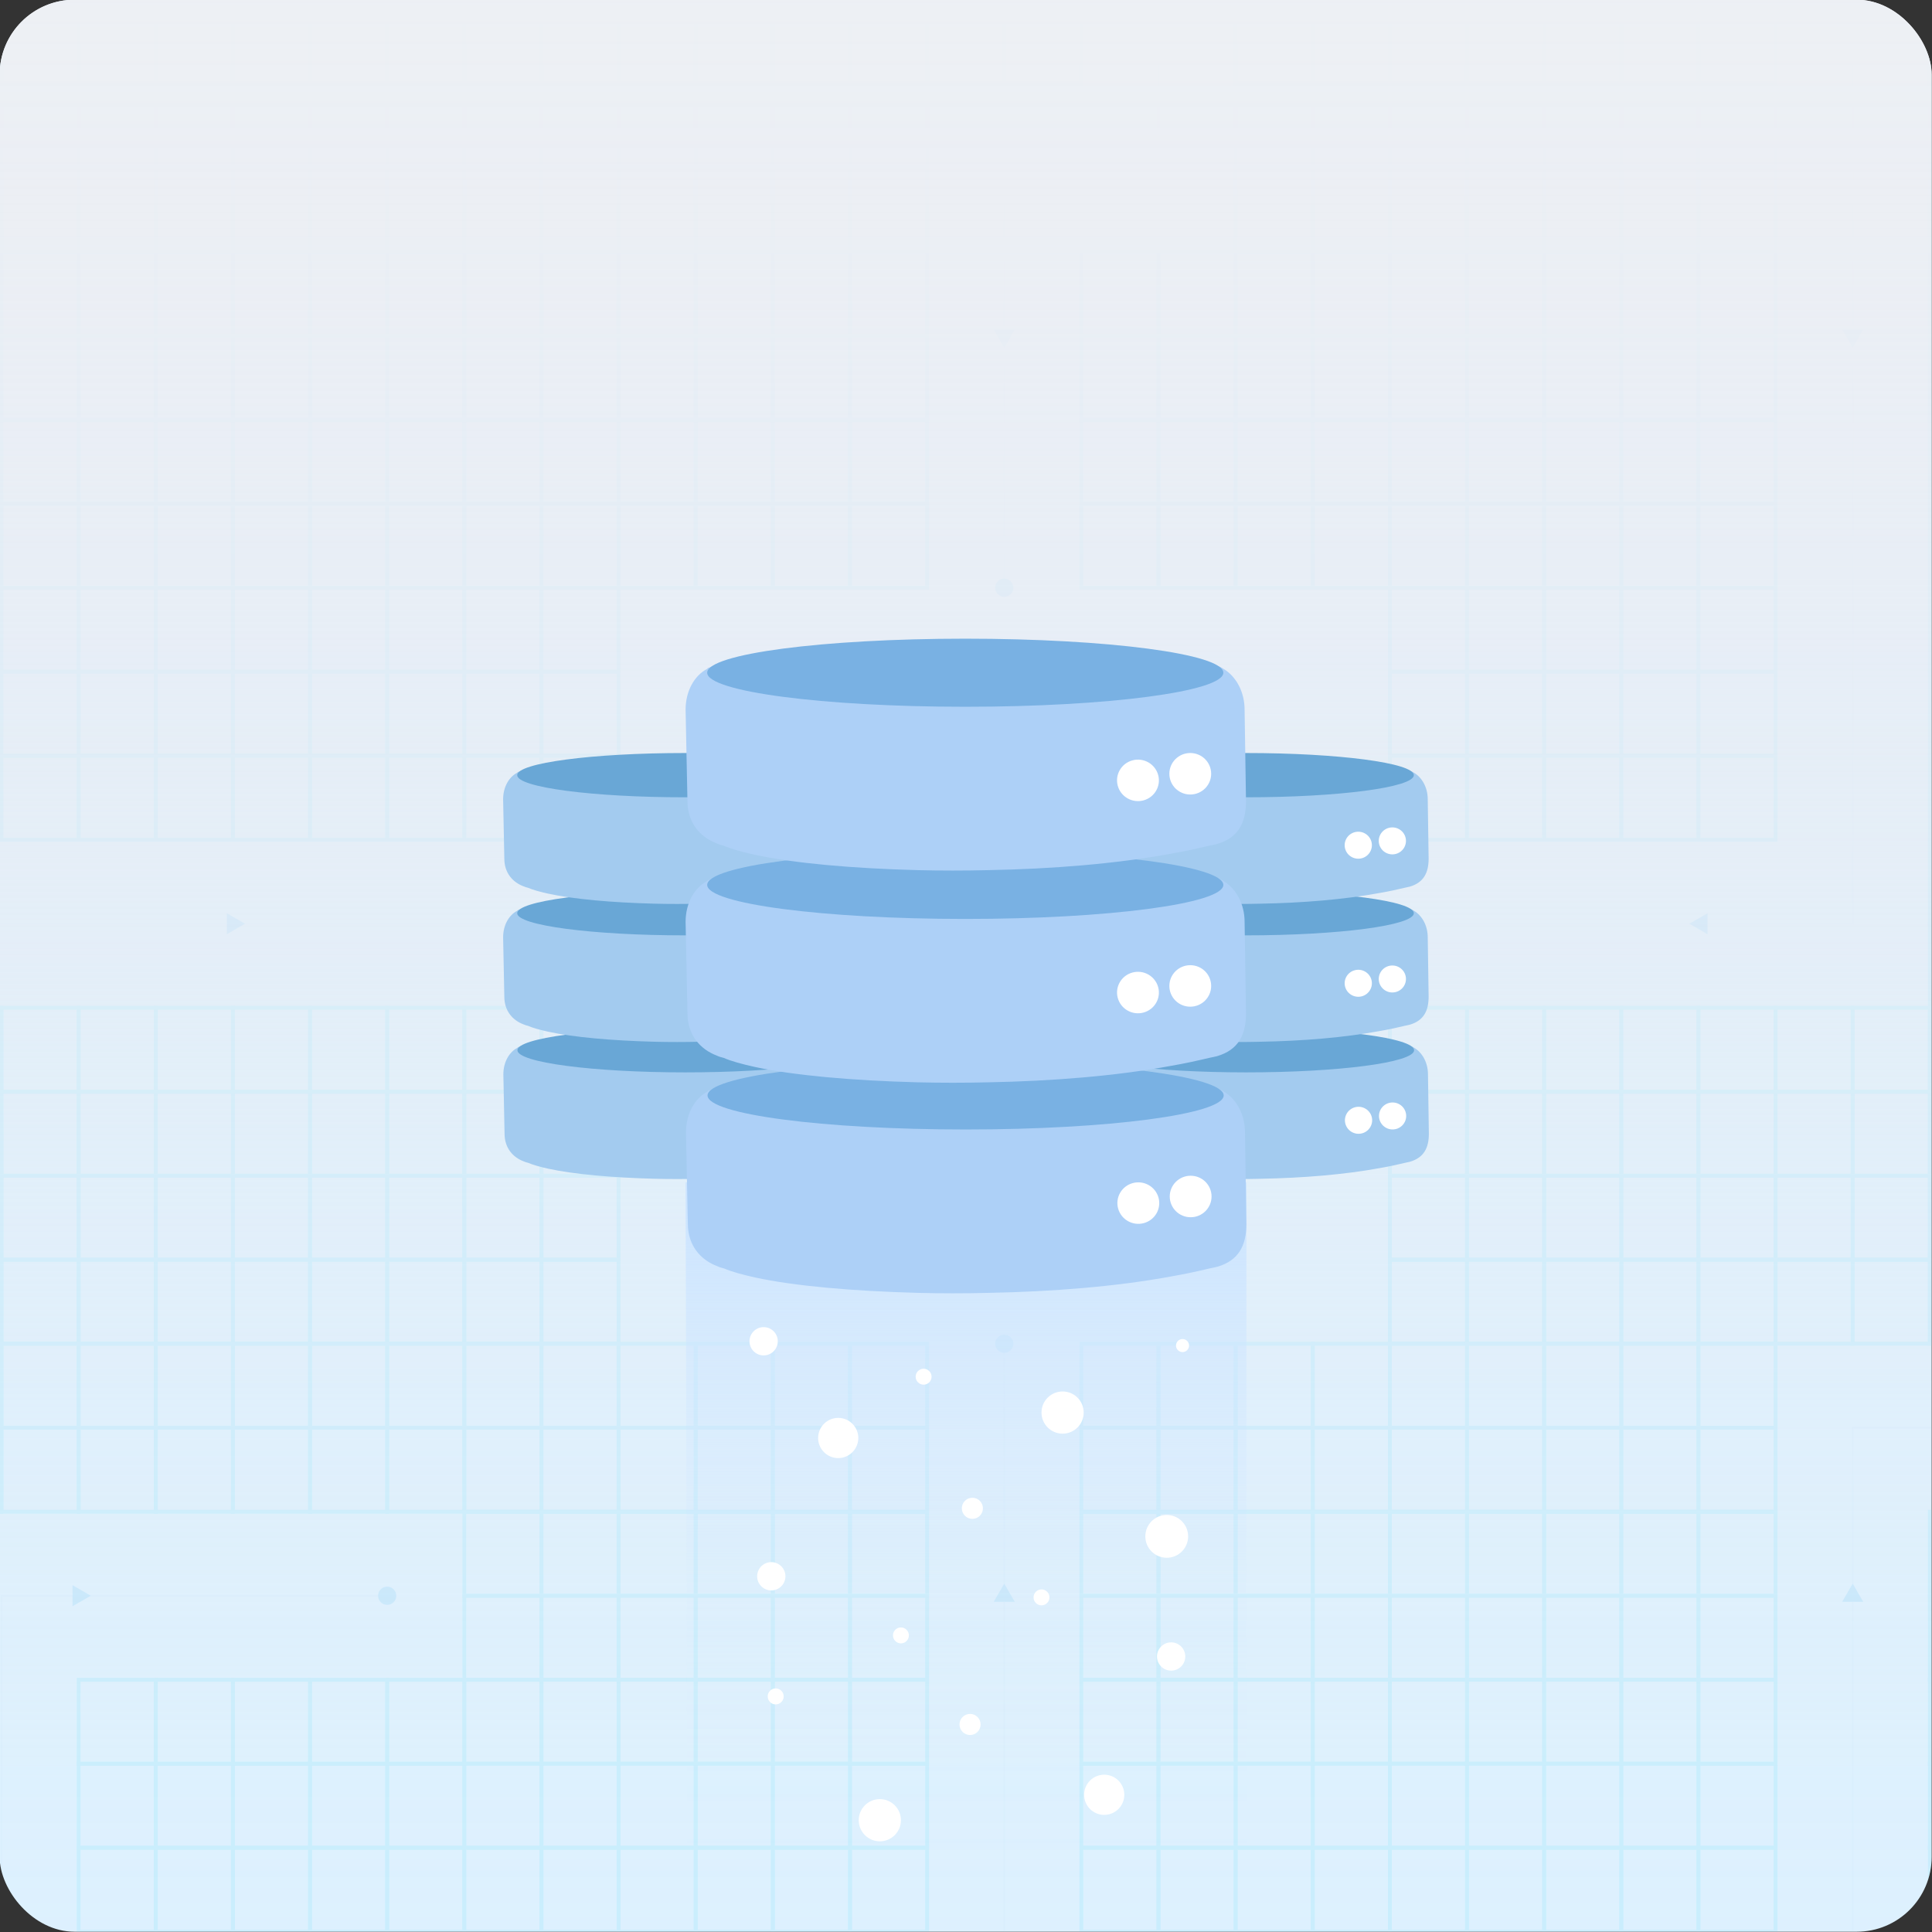 <svg xmlns="http://www.w3.org/2000/svg" xmlns:xlink="http://www.w3.org/1999/xlink" id="Layer_1" data-name="Layer 1" viewBox="0 0 500 500"><rect x="0" y="0" width="500" height="500" fill="#333333" stroke="none"/><defs><style>      .cls-1 {        clip-path: url(#clippath);      }      .cls-2 {        fill: #69a7d6;      }      .cls-2, .cls-3, .cls-4, .cls-5, .cls-6, .cls-7, .cls-8, .cls-9, .cls-10, .cls-11 {        stroke-width: 0px;      }      .cls-3, .cls-12, .cls-13 {        fill: none;      }      .cls-4 {        fill: url(#linear-gradient);      }      .cls-12 {        stroke: #bbddfb;        stroke-width: .5px;      }      .cls-12, .cls-13 {        stroke-miterlimit: 10;      }      .cls-5 {        fill: #add0f7;      }      .cls-14 {        opacity: .25;      }      .cls-15 {        opacity: .4;      }      .cls-6 {        fill: #58bff8;      }      .cls-16 {        opacity: .65;      }      .cls-7 {        fill: #79b1e3;      }      .cls-8 {        fill: url(#linear-gradient-2);      }      .cls-9 {        fill: url(#linear-gradient-3);      }      .cls-10 {        fill: #a3cbef;      }      .cls-13 {        stroke: #69e3fa;      }      .cls-11 {        fill: #fff;      }    </style><linearGradient id="linear-gradient" x1="249.91" y1="530.79" x2="249.91" y2="-12.72" gradientUnits="userSpaceOnUse"><stop offset="0" stop-color="#dcf1ff"></stop><stop offset="1" stop-color="#edf0f4"></stop></linearGradient><clipPath id="clippath"><rect class="cls-3" x="-.09" y="-.07" width="500" height="500" rx="19.38" ry="19.38"></rect></clipPath><linearGradient id="linear-gradient-2" x1="249.91" y1="530.79" x2="249.91" y2="-12.72" gradientUnits="userSpaceOnUse"><stop offset="0" stop-color="#cde5ff" stop-opacity="0"></stop><stop offset=".13" stop-color="rgba(211, 231, 252, .2)" stop-opacity=".2"></stop><stop offset=".3" stop-color="rgba(219, 233, 250, .44)" stop-opacity=".44"></stop><stop offset=".47" stop-color="rgba(225, 236, 247, .64)" stop-opacity=".64"></stop><stop offset=".63" stop-color="rgba(230, 237, 246, .8)" stop-opacity=".8"></stop><stop offset=".77" stop-color="rgba(234, 238, 245, .91)" stop-opacity=".91"></stop><stop offset=".9" stop-color="rgba(236, 239, 244, .98)" stop-opacity=".98"></stop><stop offset="1" stop-color="#edf0f4"></stop></linearGradient><linearGradient id="linear-gradient-3" x1="250" y1="538.57" x2="250" y2="300.45" gradientUnits="userSpaceOnUse"><stop offset=".16" stop-color="#cde5ff" stop-opacity="0"></stop><stop offset=".24" stop-color="rgba(205, 229, 255, .02)" stop-opacity=".02"></stop><stop offset=".33" stop-color="rgba(205, 229, 255, .09)" stop-opacity=".09"></stop><stop offset=".44" stop-color="rgba(205, 229, 255, .19)" stop-opacity=".19"></stop><stop offset=".56" stop-color="rgba(205, 229, 255, .34)" stop-opacity=".34"></stop><stop offset=".69" stop-color="rgba(205, 229, 255, .53)" stop-opacity=".53"></stop><stop offset=".82" stop-color="rgba(205, 229, 255, .76)" stop-opacity=".76"></stop><stop offset=".94" stop-color="#cde5ff"></stop></linearGradient></defs><rect class="cls-4" x="-.09" y="-.07" width="500" height="500" rx="19.38" ry="19.38"></rect><g class="cls-16"><g class="cls-1"><g class="cls-14"><g><rect class="cls-13" x="-19.57" y="-.07" width="19.96" height="21.74"></rect><rect class="cls-13" x=".39" y="-.07" width="19.96" height="21.74"></rect><rect class="cls-13" x="20.35" y="-.07" width="19.96" height="21.74"></rect><rect class="cls-13" x="40.32" y="-.07" width="19.96" height="21.74"></rect><rect class="cls-13" x="60.28" y="-.07" width="19.96" height="21.74"></rect><rect class="cls-13" x="80.24" y="-.07" width="19.96" height="21.74"></rect><rect class="cls-13" x="100.2" y="-.07" width="19.96" height="21.74"></rect><rect class="cls-13" x="120.16" y="-.07" width="19.96" height="21.74"></rect><rect class="cls-13" x="140.13" y="-.07" width="19.96" height="21.74"></rect><rect class="cls-13" x="160.09" y="-.07" width="19.96" height="21.74"></rect><rect class="cls-13" x="180.05" y="-.07" width="19.96" height="21.74"></rect><rect class="cls-13" x="200.01" y="-.07" width="19.96" height="21.74"></rect><rect class="cls-13" x="219.97" y="-.07" width="19.96" height="21.74"></rect><rect class="cls-13" x="239.93" y="-.07" width="19.96" height="21.73"></rect><rect class="cls-13" x="259.9" y="-.07" width="19.96" height="21.73"></rect><rect class="cls-13" x="319.78" y="-.07" width="19.96" height="21.73"></rect><rect class="cls-13" x="339.74" y="-.07" width="19.96" height="21.74"></rect><rect class="cls-13" x="359.7" y="-.07" width="19.96" height="21.74"></rect><rect class="cls-13" x="379.67" y="-.07" width="19.96" height="21.74"></rect><rect class="cls-13" x="399.63" y="-.07" width="19.96" height="21.74"></rect><rect class="cls-13" x="419.59" y="-.07" width="19.96" height="21.74"></rect><rect class="cls-13" x="439.55" y="-.07" width="19.96" height="21.73"></rect><rect class="cls-13" x="499.44" y="-.07" width="19.96" height="21.73"></rect></g><g><rect class="cls-13" x="-19.57" y="21.67" width="19.96" height="21.74"></rect><rect class="cls-13" x=".39" y="21.67" width="19.96" height="21.74"></rect><rect class="cls-13" x="20.35" y="21.67" width="19.96" height="21.74"></rect><rect class="cls-13" x="40.32" y="21.67" width="19.96" height="21.74"></rect><rect class="cls-13" x="60.28" y="21.67" width="19.96" height="21.74"></rect><rect class="cls-13" x="80.24" y="21.67" width="19.96" height="21.74"></rect><rect class="cls-13" x="100.2" y="21.67" width="19.96" height="21.74"></rect><rect class="cls-13" x="120.16" y="21.67" width="19.96" height="21.74"></rect><rect class="cls-13" x="140.13" y="21.67" width="19.96" height="21.74"></rect><rect class="cls-13" x="160.09" y="21.67" width="19.96" height="21.74"></rect><rect class="cls-13" x="180.05" y="21.67" width="19.96" height="21.74"></rect><rect class="cls-13" x="200.01" y="21.67" width="19.96" height="21.74"></rect><rect class="cls-13" x="219.97" y="21.66" width="19.96" height="21.75"></rect><rect class="cls-13" x="319.78" y="21.66" width="19.96" height="21.75"></rect><rect class="cls-13" x="339.74" y="21.67" width="19.96" height="21.74"></rect><rect class="cls-13" x="359.7" y="21.67" width="19.96" height="21.74"></rect><rect class="cls-13" x="379.67" y="21.67" width="19.96" height="21.74"></rect><rect class="cls-13" x="399.63" y="21.67" width="19.96" height="21.74"></rect><rect class="cls-13" x="419.59" y="21.67" width="19.96" height="21.74"></rect><rect class="cls-13" x="439.55" y="21.66" width="19.96" height="21.75"></rect><rect class="cls-13" x="499.44" y="21.66" width="19.96" height="21.75"></rect></g><g><rect class="cls-13" x="-19.57" y="43.41" width="19.96" height="21.73"></rect><rect class="cls-13" x=".39" y="43.41" width="19.96" height="21.74"></rect><rect class="cls-13" x="20.35" y="43.41" width="19.96" height="21.74"></rect><rect class="cls-13" x="40.32" y="43.41" width="19.96" height="21.74"></rect><rect class="cls-13" x="60.28" y="43.41" width="19.96" height="21.74"></rect><rect class="cls-13" x="80.24" y="43.41" width="19.96" height="21.74"></rect><rect class="cls-13" x="100.2" y="43.41" width="19.96" height="21.74"></rect><rect class="cls-13" x="120.16" y="43.41" width="19.96" height="21.74"></rect><rect class="cls-13" x="140.13" y="43.41" width="19.96" height="21.74"></rect><rect class="cls-13" x="160.09" y="43.41" width="19.96" height="21.74"></rect><rect class="cls-13" x="180.05" y="43.41" width="19.96" height="21.74"></rect><rect class="cls-13" x="200.01" y="43.41" width="19.96" height="21.74"></rect><rect class="cls-13" x="219.97" y="43.41" width="19.96" height="21.73"></rect><rect class="cls-13" x="319.78" y="43.41" width="19.96" height="21.73"></rect><rect class="cls-13" x="339.74" y="43.41" width="19.96" height="21.74"></rect><rect class="cls-13" x="359.7" y="43.41" width="19.96" height="21.74"></rect><rect class="cls-13" x="379.67" y="43.41" width="19.96" height="21.74"></rect><rect class="cls-13" x="399.63" y="43.41" width="19.96" height="21.74"></rect><rect class="cls-13" x="419.59" y="43.41" width="19.96" height="21.74"></rect><rect class="cls-13" x="439.55" y="43.41" width="19.96" height="21.73"></rect><rect class="cls-13" x="499.44" y="43.41" width="19.96" height="21.73"></rect></g><g><rect class="cls-13" x=".39" y="65.14" width="19.96" height="21.75"></rect><rect class="cls-13" x="20.35" y="65.15" width="19.96" height="21.74"></rect><rect class="cls-13" x="40.32" y="65.15" width="19.96" height="21.74"></rect><rect class="cls-13" x="60.28" y="65.15" width="19.96" height="21.74"></rect><rect class="cls-13" x="80.24" y="65.15" width="19.96" height="21.74"></rect><rect class="cls-13" x="100.2" y="65.15" width="19.96" height="21.74"></rect><rect class="cls-13" x="120.16" y="65.15" width="19.96" height="21.74"></rect><rect class="cls-13" x="140.13" y="65.15" width="19.96" height="21.74"></rect><rect class="cls-13" x="160.09" y="65.15" width="19.96" height="21.74"></rect><rect class="cls-13" x="180.05" y="65.15" width="19.96" height="21.74"></rect><rect class="cls-13" x="200.01" y="65.15" width="19.96" height="21.74"></rect><rect class="cls-13" x="219.97" y="65.14" width="19.96" height="21.75"></rect><rect class="cls-13" x="279.86" y="65.14" width="19.96" height="21.75"></rect><rect class="cls-13" x="299.82" y="65.14" width="19.96" height="21.75"></rect><rect class="cls-13" x="319.78" y="65.15" width="19.96" height="21.74"></rect><rect class="cls-13" x="339.74" y="65.15" width="19.96" height="21.74"></rect><rect class="cls-13" x="359.7" y="65.15" width="19.96" height="21.74"></rect><rect class="cls-13" x="379.67" y="65.15" width="19.96" height="21.74"></rect><rect class="cls-13" x="399.63" y="65.15" width="19.96" height="21.74"></rect><rect class="cls-13" x="419.59" y="65.15" width="19.96" height="21.74"></rect><rect class="cls-13" x="439.55" y="65.14" width="19.96" height="21.75"></rect><rect class="cls-13" x="499.44" y="65.14" width="19.96" height="21.75"></rect></g><g><rect class="cls-13" x=".39" y="86.89" width="19.96" height="21.75"></rect><rect class="cls-13" x="20.35" y="86.89" width="19.96" height="21.74"></rect><rect class="cls-13" x="40.32" y="86.89" width="19.96" height="21.74"></rect><rect class="cls-13" x="60.28" y="86.89" width="19.96" height="21.74"></rect><rect class="cls-13" x="80.24" y="86.89" width="19.96" height="21.74"></rect><rect class="cls-13" x="100.2" y="86.89" width="19.96" height="21.74"></rect><rect class="cls-13" x="120.16" y="86.89" width="19.96" height="21.74"></rect><rect class="cls-13" x="140.13" y="86.89" width="19.96" height="21.74"></rect><rect class="cls-13" x="160.09" y="86.89" width="19.96" height="21.74"></rect><rect class="cls-13" x="180.05" y="86.89" width="19.96" height="21.74"></rect><rect class="cls-13" x="200.01" y="86.89" width="19.96" height="21.74"></rect><rect class="cls-13" x="219.97" y="86.89" width="19.96" height="21.75"></rect><rect class="cls-13" x="279.86" y="86.89" width="19.96" height="21.75"></rect><rect class="cls-13" x="299.82" y="86.89" width="19.96" height="21.74"></rect><rect class="cls-13" x="319.78" y="86.89" width="19.96" height="21.74"></rect><rect class="cls-13" x="339.74" y="86.89" width="19.96" height="21.74"></rect><rect class="cls-13" x="359.7" y="86.89" width="19.96" height="21.74"></rect><rect class="cls-13" x="379.67" y="86.89" width="19.96" height="21.74"></rect><rect class="cls-13" x="399.63" y="86.89" width="19.96" height="21.74"></rect><rect class="cls-13" x="419.59" y="86.89" width="19.96" height="21.74"></rect><rect class="cls-13" x="439.55" y="86.89" width="19.96" height="21.75"></rect><rect class="cls-13" x="499.44" y="86.89" width="19.96" height="21.75"></rect></g><g><rect class="cls-13" x=".39" y="108.63" width="19.96" height="21.73"></rect><rect class="cls-13" x="20.35" y="108.62" width="19.96" height="21.74"></rect><rect class="cls-13" x="40.32" y="108.62" width="19.96" height="21.74"></rect><rect class="cls-13" x="60.28" y="108.62" width="19.96" height="21.74"></rect><rect class="cls-13" x="80.24" y="108.62" width="19.96" height="21.74"></rect><rect class="cls-13" x="100.2" y="108.62" width="19.96" height="21.74"></rect><rect class="cls-13" x="120.16" y="108.62" width="19.96" height="21.74"></rect><rect class="cls-13" x="140.13" y="108.62" width="19.96" height="21.74"></rect><rect class="cls-13" x="160.09" y="108.62" width="19.96" height="21.74"></rect><rect class="cls-13" x="180.05" y="108.62" width="19.96" height="21.74"></rect><rect class="cls-13" x="200.01" y="108.62" width="19.96" height="21.74"></rect><rect class="cls-13" x="219.97" y="108.63" width="19.96" height="21.73"></rect><rect class="cls-13" x="279.86" y="108.63" width="19.96" height="21.73"></rect><rect class="cls-13" x="299.82" y="108.62" width="19.96" height="21.74"></rect><rect class="cls-13" x="319.78" y="108.62" width="19.96" height="21.74"></rect><rect class="cls-13" x="339.74" y="108.62" width="19.96" height="21.74"></rect><rect class="cls-13" x="359.7" y="108.62" width="19.96" height="21.74"></rect><rect class="cls-13" x="379.67" y="108.62" width="19.96" height="21.74"></rect><rect class="cls-13" x="399.63" y="108.62" width="19.96" height="21.74"></rect><rect class="cls-13" x="419.59" y="108.62" width="19.96" height="21.74"></rect><rect class="cls-13" x="439.55" y="108.63" width="19.96" height="21.73"></rect><rect class="cls-13" x="499.44" y="108.63" width="19.96" height="21.73"></rect></g><g><rect class="cls-13" x=".39" y="130.36" width="19.96" height="21.75"></rect><rect class="cls-13" x="20.35" y="130.36" width="19.96" height="21.74"></rect><rect class="cls-13" x="40.32" y="130.36" width="19.96" height="21.74"></rect><rect class="cls-13" x="60.28" y="130.36" width="19.96" height="21.74"></rect><rect class="cls-13" x="80.24" y="130.36" width="19.96" height="21.74"></rect><rect class="cls-13" x="100.2" y="130.36" width="19.96" height="21.74"></rect><rect class="cls-13" x="120.16" y="130.36" width="19.96" height="21.74"></rect><rect class="cls-13" x="140.13" y="130.36" width="19.96" height="21.74"></rect><rect class="cls-13" x="160.09" y="130.37" width="19.96" height="21.74"></rect><rect class="cls-13" x="180.05" y="130.37" width="19.96" height="21.74"></rect><rect class="cls-13" x="200.01" y="130.37" width="19.96" height="21.74"></rect><rect class="cls-13" x="219.97" y="130.36" width="19.96" height="21.75"></rect><rect class="cls-13" x="279.86" y="130.36" width="19.96" height="21.75"></rect><rect class="cls-13" x="299.82" y="130.37" width="19.96" height="21.74"></rect><rect class="cls-13" x="319.78" y="130.37" width="19.96" height="21.74"></rect><rect class="cls-13" x="339.74" y="130.37" width="19.96" height="21.74"></rect><rect class="cls-13" x="359.7" y="130.36" width="19.96" height="21.74"></rect><rect class="cls-13" x="379.67" y="130.36" width="19.96" height="21.74"></rect><rect class="cls-13" x="399.63" y="130.36" width="19.96" height="21.74"></rect><rect class="cls-13" x="419.59" y="130.36" width="19.96" height="21.74"></rect><rect class="cls-13" x="439.55" y="130.36" width="19.96" height="21.75"></rect><rect class="cls-13" x="499.44" y="130.36" width="19.96" height="21.75"></rect></g><g><rect class="cls-13" x=".39" y="152.11" width="19.96" height="21.73"></rect><rect class="cls-13" x="20.35" y="152.1" width="19.96" height="21.74"></rect><rect class="cls-13" x="40.32" y="152.1" width="19.96" height="21.74"></rect><rect class="cls-13" x="60.28" y="152.1" width="19.96" height="21.74"></rect><rect class="cls-13" x="80.24" y="152.1" width="19.96" height="21.74"></rect><rect class="cls-13" x="100.2" y="152.1" width="19.96" height="21.74"></rect><rect class="cls-13" x="120.16" y="152.1" width="19.96" height="21.74"></rect><rect class="cls-13" x="140.13" y="152.11" width="19.96" height="21.74"></rect><rect class="cls-13" x="359.7" y="152.11" width="19.96" height="21.74"></rect><rect class="cls-13" x="379.67" y="152.1" width="19.96" height="21.74"></rect><rect class="cls-13" x="399.63" y="152.1" width="19.96" height="21.74"></rect><rect class="cls-13" x="419.59" y="152.1" width="19.96" height="21.74"></rect><rect class="cls-13" x="439.55" y="152.11" width="19.96" height="21.73"></rect><rect class="cls-13" x="499.44" y="152.11" width="19.96" height="21.73"></rect></g><g><rect class="cls-13" x=".39" y="173.84" width="19.96" height="21.75"></rect><rect class="cls-13" x="20.35" y="173.84" width="19.96" height="21.74"></rect><rect class="cls-13" x="40.32" y="173.84" width="19.96" height="21.74"></rect><rect class="cls-13" x="60.28" y="173.84" width="19.96" height="21.74"></rect><rect class="cls-13" x="80.24" y="173.84" width="19.96" height="21.74"></rect><rect class="cls-13" x="100.2" y="173.84" width="19.96" height="21.74"></rect><rect class="cls-13" x="120.16" y="173.84" width="19.96" height="21.74"></rect><rect class="cls-13" x="140.13" y="173.84" width="19.96" height="21.74"></rect><rect class="cls-13" x="359.7" y="173.84" width="19.96" height="21.74"></rect><rect class="cls-13" x="379.67" y="173.84" width="19.96" height="21.74"></rect><rect class="cls-13" x="399.63" y="173.84" width="19.96" height="21.74"></rect><rect class="cls-13" x="419.59" y="173.84" width="19.96" height="21.74"></rect><rect class="cls-13" x="439.55" y="173.84" width="19.96" height="21.75"></rect><rect class="cls-13" x="499.44" y="173.84" width="19.96" height="21.75"></rect></g><g><rect class="cls-13" x=".39" y="195.59" width="19.96" height="21.73"></rect><rect class="cls-13" x="20.35" y="195.59" width="19.96" height="21.73"></rect><rect class="cls-13" x="40.32" y="195.59" width="19.96" height="21.73"></rect><rect class="cls-13" x="60.28" y="195.59" width="19.96" height="21.73"></rect><rect class="cls-13" x="80.24" y="195.59" width="19.96" height="21.73"></rect><rect class="cls-13" x="100.2" y="195.59" width="19.96" height="21.73"></rect><rect class="cls-13" x="120.16" y="195.59" width="19.96" height="21.73"></rect><rect class="cls-13" x="140.13" y="195.59" width="19.96" height="21.73"></rect><rect class="cls-13" x="359.7" y="195.59" width="19.96" height="21.73"></rect><rect class="cls-13" x="379.67" y="195.59" width="19.96" height="21.73"></rect><rect class="cls-13" x="399.63" y="195.59" width="19.96" height="21.73"></rect><rect class="cls-13" x="419.59" y="195.59" width="19.96" height="21.73"></rect><rect class="cls-13" x="439.55" y="195.59" width="19.96" height="21.73"></rect><rect class="cls-13" x="499.44" y="195.59" width="19.96" height="21.73"></rect></g><rect class="cls-13" x="499.44" y="217.32" width="19.96" height="21.75"></rect><rect class="cls-13" x="499.44" y="239.06" width="19.96" height="21.73"></rect><g><rect class="cls-13" x="-19.57" y="260.8" width="19.96" height="21.75"></rect><rect class="cls-13" x=".39" y="260.8" width="19.96" height="21.75"></rect><rect class="cls-13" x="20.35" y="260.8" width="19.96" height="21.75"></rect><rect class="cls-13" x="40.32" y="260.8" width="19.96" height="21.75"></rect><rect class="cls-13" x="60.28" y="260.8" width="19.96" height="21.75"></rect><rect class="cls-13" x="80.24" y="260.8" width="19.96" height="21.75"></rect><rect class="cls-13" x="100.2" y="260.8" width="19.96" height="21.75"></rect><rect class="cls-13" x="120.16" y="260.8" width="19.96" height="21.75"></rect><rect class="cls-13" x="140.13" y="260.8" width="19.96" height="21.75"></rect><rect class="cls-13" x="359.7" y="260.8" width="19.96" height="21.75"></rect><rect class="cls-13" x="379.67" y="260.8" width="19.96" height="21.75"></rect><rect class="cls-13" x="399.63" y="260.8" width="19.96" height="21.75"></rect><rect class="cls-13" x="419.59" y="260.8" width="19.96" height="21.75"></rect><rect class="cls-13" x="439.55" y="260.8" width="19.96" height="21.75"></rect><rect class="cls-13" x="459.51" y="260.8" width="19.96" height="21.75"></rect><rect class="cls-13" x="479.48" y="260.8" width="19.96" height="21.75"></rect><rect class="cls-13" x="499.44" y="260.8" width="19.96" height="21.74"></rect></g><g><rect class="cls-13" x="-19.57" y="282.54" width="19.96" height="21.74"></rect><rect class="cls-13" x=".39" y="282.54" width="19.96" height="21.74"></rect><rect class="cls-13" x="20.35" y="282.54" width="19.96" height="21.74"></rect><rect class="cls-13" x="40.32" y="282.54" width="19.96" height="21.74"></rect><rect class="cls-13" x="60.28" y="282.54" width="19.96" height="21.74"></rect><rect class="cls-13" x="80.24" y="282.54" width="19.96" height="21.74"></rect><rect class="cls-13" x="100.2" y="282.54" width="19.96" height="21.74"></rect><rect class="cls-13" x="120.16" y="282.54" width="19.96" height="21.74"></rect><rect class="cls-13" x="140.13" y="282.54" width="19.96" height="21.74"></rect><rect class="cls-13" x="359.7" y="282.54" width="19.96" height="21.74"></rect><rect class="cls-13" x="379.67" y="282.54" width="19.96" height="21.74"></rect><rect class="cls-13" x="399.63" y="282.54" width="19.96" height="21.74"></rect><rect class="cls-13" x="419.59" y="282.54" width="19.96" height="21.74"></rect><rect class="cls-13" x="439.55" y="282.54" width="19.96" height="21.74"></rect><rect class="cls-13" x="459.51" y="282.54" width="19.96" height="21.74"></rect><rect class="cls-13" x="479.48" y="282.54" width="19.96" height="21.74"></rect><rect class="cls-13" x="499.44" y="282.54" width="19.96" height="21.74"></rect></g><g><rect class="cls-13" x="-19.57" y="304.28" width="19.96" height="21.74"></rect><rect class="cls-13" x=".39" y="304.28" width="19.96" height="21.74"></rect><rect class="cls-13" x="20.35" y="304.28" width="19.96" height="21.74"></rect><rect class="cls-13" x="40.32" y="304.28" width="19.96" height="21.74"></rect><rect class="cls-13" x="60.28" y="304.28" width="19.96" height="21.74"></rect><rect class="cls-13" x="80.24" y="304.28" width="19.96" height="21.74"></rect><rect class="cls-13" x="100.2" y="304.28" width="19.96" height="21.74"></rect><rect class="cls-13" x="120.16" y="304.28" width="19.96" height="21.74"></rect><rect class="cls-13" x="140.13" y="304.28" width="19.96" height="21.74"></rect><rect class="cls-13" x="359.7" y="304.28" width="19.96" height="21.74"></rect><rect class="cls-13" x="379.67" y="304.28" width="19.96" height="21.74"></rect><rect class="cls-13" x="399.63" y="304.28" width="19.96" height="21.74"></rect><rect class="cls-13" x="419.59" y="304.28" width="19.96" height="21.74"></rect><rect class="cls-13" x="439.55" y="304.28" width="19.96" height="21.74"></rect><rect class="cls-13" x="459.51" y="304.28" width="19.96" height="21.74"></rect><rect class="cls-13" x="479.48" y="304.28" width="19.96" height="21.74"></rect><rect class="cls-13" x="499.44" y="304.28" width="19.96" height="21.74"></rect></g><g><rect class="cls-13" x="-19.57" y="326.01" width="19.96" height="21.74"></rect><rect class="cls-13" x=".39" y="326.01" width="19.96" height="21.74"></rect><rect class="cls-13" x="20.35" y="326.01" width="19.96" height="21.74"></rect><rect class="cls-13" x="40.32" y="326.01" width="19.96" height="21.74"></rect><rect class="cls-13" x="60.28" y="326.01" width="19.96" height="21.74"></rect><rect class="cls-13" x="80.24" y="326.01" width="19.96" height="21.74"></rect><rect class="cls-13" x="100.2" y="326.01" width="19.96" height="21.74"></rect><rect class="cls-13" x="120.16" y="326.01" width="19.96" height="21.74"></rect><rect class="cls-13" x="140.13" y="326.02" width="19.96" height="21.74"></rect><rect class="cls-13" x="359.7" y="326.02" width="19.96" height="21.74"></rect><rect class="cls-13" x="379.67" y="326.01" width="19.96" height="21.74"></rect><rect class="cls-13" x="399.63" y="326.01" width="19.96" height="21.74"></rect><rect class="cls-13" x="419.59" y="326.01" width="19.96" height="21.74"></rect><rect class="cls-13" x="439.55" y="326.01" width="19.96" height="21.74"></rect><rect class="cls-13" x="459.51" y="326.02" width="19.96" height="21.73"></rect><rect class="cls-13" x="479.48" y="326.02" width="19.96" height="21.73"></rect><rect class="cls-13" x="499.44" y="326.02" width="19.96" height="21.73"></rect></g><g><rect class="cls-13" x="-19.57" y="347.75" width="19.96" height="21.74"></rect><rect class="cls-13" x=".39" y="347.75" width="19.96" height="21.74"></rect><rect class="cls-13" x="20.35" y="347.75" width="19.96" height="21.74"></rect><rect class="cls-13" x="40.32" y="347.75" width="19.96" height="21.74"></rect><rect class="cls-13" x="60.28" y="347.75" width="19.96" height="21.74"></rect><rect class="cls-13" x="80.24" y="347.75" width="19.96" height="21.74"></rect><rect class="cls-13" x="100.2" y="347.75" width="19.96" height="21.74"></rect><rect class="cls-13" x="120.16" y="347.75" width="19.96" height="21.74"></rect><rect class="cls-13" x="140.13" y="347.75" width="19.96" height="21.74"></rect><rect class="cls-13" x="160.09" y="347.76" width="19.96" height="21.74"></rect><rect class="cls-13" x="180.05" y="347.76" width="19.96" height="21.74"></rect><rect class="cls-13" x="200.01" y="347.76" width="19.96" height="21.74"></rect><rect class="cls-13" x="219.97" y="347.75" width="19.96" height="21.75"></rect><rect class="cls-13" x="279.86" y="347.75" width="19.96" height="21.75"></rect><rect class="cls-13" x="299.82" y="347.76" width="19.96" height="21.74"></rect><rect class="cls-13" x="319.78" y="347.76" width="19.96" height="21.74"></rect><rect class="cls-13" x="339.74" y="347.76" width="19.96" height="21.74"></rect><rect class="cls-13" x="359.7" y="347.75" width="19.96" height="21.74"></rect><rect class="cls-13" x="379.67" y="347.75" width="19.96" height="21.74"></rect><rect class="cls-13" x="399.63" y="347.75" width="19.96" height="21.74"></rect><rect class="cls-13" x="419.59" y="347.75" width="19.96" height="21.74"></rect><rect class="cls-13" x="439.55" y="347.75" width="19.96" height="21.75"></rect></g><g><rect class="cls-13" x="-19.57" y="369.5" width="19.96" height="21.73"></rect><rect class="cls-13" x=".39" y="369.5" width="19.96" height="21.73"></rect><rect class="cls-13" x="20.35" y="369.5" width="19.96" height="21.73"></rect><rect class="cls-13" x="40.32" y="369.5" width="19.96" height="21.73"></rect><rect class="cls-13" x="60.28" y="369.5" width="19.96" height="21.73"></rect><rect class="cls-13" x="80.24" y="369.5" width="19.96" height="21.73"></rect><rect class="cls-13" x="100.2" y="369.5" width="19.96" height="21.73"></rect><rect class="cls-13" x="120.16" y="369.49" width="19.96" height="21.74"></rect><rect class="cls-13" x="140.13" y="369.49" width="19.96" height="21.74"></rect><rect class="cls-13" x="160.09" y="369.49" width="19.96" height="21.74"></rect><rect class="cls-13" x="180.05" y="369.49" width="19.96" height="21.74"></rect><rect class="cls-13" x="200.01" y="369.49" width="19.96" height="21.74"></rect><rect class="cls-13" x="219.97" y="369.5" width="19.96" height="21.73"></rect><rect class="cls-13" x="279.86" y="369.5" width="19.96" height="21.73"></rect><rect class="cls-13" x="299.82" y="369.49" width="19.96" height="21.74"></rect><rect class="cls-13" x="319.78" y="369.49" width="19.96" height="21.74"></rect><rect class="cls-13" x="339.74" y="369.49" width="19.96" height="21.74"></rect><rect class="cls-13" x="359.7" y="369.49" width="19.96" height="21.74"></rect><rect class="cls-13" x="379.67" y="369.49" width="19.96" height="21.74"></rect><rect class="cls-13" x="399.63" y="369.49" width="19.96" height="21.74"></rect><rect class="cls-13" x="419.59" y="369.49" width="19.96" height="21.74"></rect><rect class="cls-13" x="439.55" y="369.5" width="19.96" height="21.73"></rect></g><g><rect class="cls-13" x="120.16" y="391.23" width="19.96" height="21.75"></rect><rect class="cls-13" x="140.13" y="391.23" width="19.96" height="21.74"></rect><rect class="cls-13" x="160.09" y="391.23" width="19.96" height="21.74"></rect><rect class="cls-13" x="180.05" y="391.23" width="19.96" height="21.74"></rect><rect class="cls-13" x="200.01" y="391.23" width="19.96" height="21.74"></rect><rect class="cls-13" x="219.97" y="391.23" width="19.96" height="21.75"></rect><rect class="cls-13" x="279.86" y="391.23" width="19.96" height="21.75"></rect><rect class="cls-13" x="299.82" y="391.23" width="19.96" height="21.74"></rect><rect class="cls-13" x="319.78" y="391.23" width="19.96" height="21.74"></rect><rect class="cls-13" x="339.74" y="391.23" width="19.96" height="21.74"></rect><rect class="cls-13" x="359.7" y="391.23" width="19.96" height="21.74"></rect><rect class="cls-13" x="379.67" y="391.23" width="19.96" height="21.74"></rect><rect class="cls-13" x="399.63" y="391.23" width="19.96" height="21.74"></rect><rect class="cls-13" x="419.59" y="391.23" width="19.96" height="21.74"></rect><rect class="cls-13" x="439.55" y="391.23" width="19.96" height="21.75"></rect><rect class="cls-13" x="499.44" y="391.23" width="19.96" height="21.75"></rect></g><g><rect class="cls-13" x="120.16" y="412.97" width="19.96" height="21.73"></rect><rect class="cls-13" x="140.13" y="412.97" width="19.96" height="21.74"></rect><rect class="cls-13" x="160.09" y="412.97" width="19.96" height="21.74"></rect><rect class="cls-13" x="180.05" y="412.97" width="19.96" height="21.74"></rect><rect class="cls-13" x="200.01" y="412.97" width="19.96" height="21.74"></rect><rect class="cls-13" x="219.97" y="412.97" width="19.96" height="21.73"></rect><rect class="cls-13" x="279.86" y="412.97" width="19.96" height="21.73"></rect><rect class="cls-13" x="299.82" y="412.97" width="19.96" height="21.74"></rect><rect class="cls-13" x="319.78" y="412.97" width="19.96" height="21.74"></rect><rect class="cls-13" x="339.74" y="412.97" width="19.96" height="21.74"></rect><rect class="cls-13" x="359.7" y="412.97" width="19.96" height="21.74"></rect><rect class="cls-13" x="379.67" y="412.97" width="19.96" height="21.74"></rect><rect class="cls-13" x="399.63" y="412.97" width="19.96" height="21.74"></rect><rect class="cls-13" x="419.59" y="412.97" width="19.96" height="21.74"></rect><rect class="cls-13" x="439.55" y="412.97" width="19.96" height="21.73"></rect><rect class="cls-13" x="499.44" y="412.97" width="19.96" height="21.73"></rect></g><g><rect class="cls-13" x="20.35" y="434.71" width="19.96" height="21.75"></rect><rect class="cls-13" x="40.32" y="434.71" width="19.96" height="21.75"></rect><rect class="cls-13" x="60.28" y="434.71" width="19.96" height="21.75"></rect><rect class="cls-13" x="80.24" y="434.71" width="19.96" height="21.75"></rect><rect class="cls-13" x="100.2" y="434.71" width="19.96" height="21.75"></rect><rect class="cls-13" x="120.16" y="434.71" width="19.96" height="21.74"></rect><rect class="cls-13" x="140.13" y="434.71" width="19.96" height="21.74"></rect><rect class="cls-13" x="160.09" y="434.71" width="19.96" height="21.74"></rect><rect class="cls-13" x="180.05" y="434.71" width="19.96" height="21.74"></rect><rect class="cls-13" x="200.01" y="434.71" width="19.96" height="21.74"></rect><rect class="cls-13" x="219.97" y="434.71" width="19.96" height="21.75"></rect><rect class="cls-13" x="279.86" y="434.71" width="19.96" height="21.75"></rect><rect class="cls-13" x="299.82" y="434.71" width="19.96" height="21.74"></rect><rect class="cls-13" x="319.78" y="434.71" width="19.96" height="21.74"></rect><rect class="cls-13" x="339.74" y="434.71" width="19.96" height="21.74"></rect><rect class="cls-13" x="359.7" y="434.71" width="19.96" height="21.74"></rect><rect class="cls-13" x="379.67" y="434.71" width="19.96" height="21.74"></rect><rect class="cls-13" x="399.63" y="434.71" width="19.96" height="21.74"></rect><rect class="cls-13" x="419.59" y="434.71" width="19.96" height="21.74"></rect><rect class="cls-13" x="439.55" y="434.71" width="19.96" height="21.75"></rect><rect class="cls-13" x="499.44" y="434.71" width="19.96" height="21.75"></rect></g><g><rect class="cls-13" x="20.35" y="456.45" width="19.96" height="21.73"></rect><rect class="cls-13" x="40.32" y="456.45" width="19.96" height="21.74"></rect><rect class="cls-13" x="60.28" y="456.45" width="19.96" height="21.74"></rect><rect class="cls-13" x="80.24" y="456.45" width="19.96" height="21.74"></rect><rect class="cls-13" x="100.2" y="456.45" width="19.96" height="21.74"></rect><rect class="cls-13" x="120.16" y="456.45" width="19.96" height="21.74"></rect><rect class="cls-13" x="140.13" y="456.45" width="19.96" height="21.74"></rect><rect class="cls-13" x="160.09" y="456.45" width="19.96" height="21.74"></rect><rect class="cls-13" x="180.05" y="456.45" width="19.96" height="21.74"></rect><rect class="cls-13" x="200.01" y="456.45" width="19.96" height="21.74"></rect><rect class="cls-13" x="219.97" y="456.45" width="19.96" height="21.73"></rect><rect class="cls-13" x="279.86" y="456.45" width="19.96" height="21.73"></rect><rect class="cls-13" x="299.82" y="456.45" width="19.96" height="21.74"></rect><rect class="cls-13" x="319.78" y="456.45" width="19.96" height="21.74"></rect><rect class="cls-13" x="339.74" y="456.45" width="19.96" height="21.74"></rect><rect class="cls-13" x="359.7" y="456.45" width="19.96" height="21.74"></rect><rect class="cls-13" x="379.67" y="456.45" width="19.96" height="21.74"></rect><rect class="cls-13" x="399.63" y="456.45" width="19.96" height="21.74"></rect><rect class="cls-13" x="419.59" y="456.45" width="19.96" height="21.74"></rect><rect class="cls-13" x="439.55" y="456.45" width="19.96" height="21.73"></rect><rect class="cls-13" x="499.44" y="456.45" width="19.96" height="21.73"></rect></g><g><rect class="cls-13" x="20.35" y="478.18" width="19.96" height="21.75"></rect><rect class="cls-13" x="40.32" y="478.19" width="19.96" height="21.74"></rect><rect class="cls-13" x="60.28" y="478.19" width="19.96" height="21.74"></rect><rect class="cls-13" x="80.24" y="478.19" width="19.96" height="21.74"></rect><rect class="cls-13" x="100.2" y="478.19" width="19.96" height="21.74"></rect><rect class="cls-13" x="120.16" y="478.19" width="19.96" height="21.74"></rect><rect class="cls-13" x="140.13" y="478.19" width="19.96" height="21.74"></rect><rect class="cls-13" x="160.09" y="478.19" width="19.96" height="21.74"></rect><rect class="cls-13" x="180.05" y="478.19" width="19.96" height="21.74"></rect><rect class="cls-13" x="200.01" y="478.19" width="19.96" height="21.74"></rect><rect class="cls-13" x="219.97" y="478.18" width="19.96" height="21.75"></rect><rect class="cls-13" x="279.86" y="478.18" width="19.96" height="21.75"></rect><rect class="cls-13" x="299.82" y="478.19" width="19.96" height="21.74"></rect><rect class="cls-13" x="319.78" y="478.19" width="19.96" height="21.74"></rect><rect class="cls-13" x="339.74" y="478.19" width="19.96" height="21.74"></rect><rect class="cls-13" x="359.7" y="478.19" width="19.96" height="21.74"></rect><rect class="cls-13" x="379.67" y="478.19" width="19.96" height="21.74"></rect><rect class="cls-13" x="399.63" y="478.19" width="19.96" height="21.74"></rect><rect class="cls-13" x="419.59" y="478.19" width="19.96" height="21.74"></rect><rect class="cls-13" x="439.55" y="478.18" width="19.96" height="21.75"></rect><rect class="cls-13" x="499.44" y="478.18" width="19.96" height="21.75"></rect></g><g class="cls-15"><line class="cls-12" x1="160.08" y1="239.06" x2="-19.57" y2="239.06"></line><polyline class="cls-12" points="299.82 -.07 299.82 43.41 259.9 43.41 259.9 152.11"></polyline><polyline class="cls-12" points="100.2 412.98 .39 412.98 .39 499.93"></polyline><line class="cls-12" x1="259.89" y1="499.93" x2="259.89" y2="347.76"></line><polyline class="cls-12" points="479.47 499.93 479.47 369.5 579.28 369.5 579.28 282.54 659.13 282.54"></polyline><polyline class="cls-12" points="479.48 -.07 479.48 239.06 359.7 239.06"></polyline></g><g><circle class="cls-6" cx="160.08" cy="239.06" r="2.36"></circle><circle class="cls-6" cx="259.9" cy="152.1" r="2.36"></circle><circle class="cls-6" cx="259.9" cy="347.76" r="2.36"></circle><circle class="cls-6" cx="100.2" cy="412.98" r="2.36"></circle><circle class="cls-6" cx="359.7" cy="239.06" r="2.36"></circle><polygon class="cls-6" points="259.9 409.83 257.17 414.54 262.62 414.54 259.9 409.83"></polygon><polygon class="cls-6" points="259.9 90.03 262.62 85.31 257.17 85.31 259.9 90.03"></polygon><polygon class="cls-6" points="479.48 90.03 482.2 85.31 476.75 85.31 479.48 90.03"></polygon><polygon class="cls-6" points="437.19 239.06 441.91 241.79 441.91 236.34 437.19 239.06"></polygon><polygon class="cls-6" points="479.48 409.83 476.75 414.55 482.2 414.55 479.48 409.83"></polygon><polygon class="cls-6" points="63.42 239.06 58.71 236.34 58.71 241.78 63.42 239.06"></polygon><polygon class="cls-6" points="23.5 412.97 18.78 410.25 18.78 415.69 23.5 412.97"></polygon></g></g></g></g><rect class="cls-8" x="-.09" y="-.07" width="500" height="500" rx="19.38" ry="19.38"></rect><polygon class="cls-9" points="178 525.05 322.57 525.05 322.57 305.99 177.43 305.99 178 525.05"></polygon><g><g><path class="cls-10" d="M369.79,293.37c0,3.73-1.31,6.22-4.87,7.28-.39.1-.85.19-1.31.29-2.01.48-4.17.96-6.42,1.34-9.28,1.72-20.17,2.59-30.76,2.78-4.02.1-8.04.1-11.98,0-10.9-.29-20.79-1.15-27.36-2.59-2.16-.48-3.94-.96-5.26-1.53-.39-.1-.77-.19-1.16-.38-2.78-1.05-4.95-3.45-4.95-7.18l-.31-15.32c0-3.16,1.47-5.74,3.63-6.89l.08-.1c.08-.1.15-.1.23-.1.7-.38,1.47-.57,2.24-.57h82.09c.85.1,1.62.29,2.32.77,2.09,1.24,3.56,3.83,3.56,6.89l.23,15.32Z"></path><path class="cls-2" d="M365.97,271.8c0,3.17-19.46,5.73-43.46,5.73s-43.46-2.57-43.46-5.73,19.46-5.73,43.46-5.73,43.46,2.57,43.46,5.73h0Z"></path><path class="cls-11" d="M363.92,288.81c0,1.93-1.58,3.49-3.52,3.49s-3.52-1.56-3.52-3.49,1.58-3.49,3.52-3.49,3.52,1.56,3.52,3.49h0Z"></path><path class="cls-11" d="M354.99,289.01c.51,1.86-.6,3.78-2.47,4.29-1.88.51-3.81-.59-4.33-2.45-.51-1.86.59-3.78,2.47-4.29,1.88-.51,3.81.59,4.33,2.45h0Z"></path></g><g><path class="cls-10" d="M369.73,257.91c0,3.73-1.31,6.22-4.87,7.28-.39.1-.85.19-1.31.29-2.01.48-4.17.96-6.42,1.34-9.28,1.72-20.17,2.59-30.76,2.78-4.02.1-8.04.1-11.98,0-10.9-.29-20.79-1.15-27.36-2.59-2.16-.48-3.94-.96-5.26-1.53-.39-.1-.77-.19-1.16-.38-2.78-1.05-4.95-3.45-4.95-7.18l-.31-15.32c0-3.16,1.47-5.74,3.63-6.89l.08-.1c.08-.1.15-.1.23-.1.7-.38,1.47-.57,2.24-.57h82.09c.85.1,1.62.29,2.32.77,2.09,1.24,3.56,3.83,3.56,6.89l.23,15.32Z"></path><path class="cls-2" d="M365.9,236.34c0,3.17-19.46,5.73-43.46,5.73s-43.46-2.57-43.46-5.73,19.46-5.73,43.46-5.73,43.46,2.57,43.46,5.73h0Z"></path><path class="cls-11" d="M363.86,253.36c0,1.93-1.58,3.49-3.52,3.49s-3.52-1.56-3.52-3.49,1.58-3.49,3.52-3.49,3.52,1.56,3.52,3.49h0Z"></path><path class="cls-11" d="M354.92,253.55c.51,1.86-.6,3.78-2.47,4.29-1.88.51-3.81-.59-4.33-2.45-.51-1.86.59-3.78,2.47-4.29,1.88-.51,3.81.59,4.33,2.45h0Z"></path></g><g><path class="cls-10" d="M369.73,222.18c0,3.73-1.31,6.22-4.87,7.28-.39.1-.85.19-1.31.29-2.01.48-4.17.96-6.42,1.34-9.28,1.72-20.17,2.59-30.76,2.78-4.02.1-8.04.1-11.98,0-10.9-.29-20.79-1.15-27.36-2.59-2.16-.48-3.94-.96-5.26-1.53-.39-.1-.77-.19-1.16-.38-2.78-1.05-4.95-3.45-4.95-7.18l-.31-15.32c0-3.16,1.47-5.74,3.63-6.89l.08-.1c.08-.1.15-.1.23-.1.7-.38,1.47-.57,2.24-.57h82.09c.85.1,1.62.29,2.32.77,2.09,1.24,3.56,3.83,3.56,6.89l.23,15.32Z"></path><path class="cls-2" d="M365.9,200.61c0,3.17-19.46,5.73-43.46,5.73s-43.46-2.57-43.46-5.73,19.46-5.73,43.46-5.73,43.46,2.57,43.46,5.73h0Z"></path><path class="cls-11" d="M363.86,217.62c0,1.93-1.58,3.49-3.52,3.49s-3.52-1.56-3.52-3.49,1.58-3.49,3.52-3.49,3.52,1.56,3.52,3.49h0Z"></path><path class="cls-11" d="M354.92,217.82c.51,1.86-.6,3.78-2.47,4.29-1.88.51-3.81-.59-4.33-2.45-.51-1.86.59-3.78,2.47-4.29,1.88-.51,3.81.59,4.33,2.45h0Z"></path></g></g><g><g><path class="cls-10" d="M224.65,293.37c0,3.73-1.31,6.22-4.87,7.28-.39.1-.85.19-1.31.29-2.01.48-4.17.96-6.42,1.34-9.28,1.72-20.17,2.59-30.76,2.78-4.02.1-8.04.1-11.98,0-10.9-.29-20.79-1.15-27.36-2.59-2.16-.48-3.94-.96-5.26-1.53-.39-.1-.77-.19-1.16-.38-2.78-1.05-4.95-3.45-4.95-7.18l-.31-15.32c0-3.16,1.47-5.74,3.63-6.89l.08-.1c.08-.1.15-.1.23-.1.7-.38,1.47-.57,2.24-.57h82.09c.85.1,1.62.29,2.32.77,2.09,1.24,3.56,3.83,3.56,6.89l.23,15.32Z"></path><path class="cls-2" d="M220.83,271.8c0,3.17-19.46,5.73-43.46,5.73s-43.46-2.57-43.46-5.73,19.46-5.73,43.46-5.73,43.46,2.57,43.46,5.73h0Z"></path><path class="cls-11" d="M218.78,288.81c0,1.93-1.58,3.49-3.52,3.49s-3.52-1.56-3.52-3.49,1.58-3.49,3.52-3.49,3.52,1.56,3.52,3.49h0Z"></path><path class="cls-11" d="M209.85,289.01c.51,1.86-.6,3.78-2.47,4.29-1.88.51-3.81-.59-4.33-2.45-.51-1.86.59-3.78,2.47-4.29,1.88-.51,3.81.59,4.33,2.45h0Z"></path></g><g><path class="cls-10" d="M224.59,257.91c0,3.73-1.31,6.22-4.87,7.28-.39.1-.85.19-1.31.29-2.01.48-4.17.96-6.42,1.34-9.28,1.72-20.17,2.59-30.76,2.78-4.02.1-8.04.1-11.98,0-10.9-.29-20.79-1.15-27.36-2.59-2.16-.48-3.94-.96-5.26-1.53-.39-.1-.77-.19-1.16-.38-2.78-1.05-4.95-3.45-4.95-7.18l-.31-15.32c0-3.16,1.47-5.74,3.63-6.89l.08-.1c.08-.1.15-.1.23-.1.7-.38,1.47-.57,2.24-.57h82.09c.85.1,1.62.29,2.32.77,2.09,1.24,3.56,3.83,3.56,6.89l.23,15.32Z"></path><path class="cls-2" d="M220.77,236.34c0,3.17-19.46,5.73-43.46,5.73s-43.46-2.57-43.46-5.73,19.46-5.73,43.46-5.73,43.46,2.57,43.46,5.73h0Z"></path><path class="cls-11" d="M218.72,253.36c0,1.93-1.58,3.49-3.52,3.49s-3.52-1.56-3.52-3.49,1.58-3.49,3.52-3.49,3.52,1.56,3.52,3.49h0Z"></path><path class="cls-11" d="M209.79,253.55c.51,1.86-.6,3.78-2.47,4.29-1.88.51-3.81-.59-4.33-2.45-.51-1.86.59-3.78,2.47-4.29,1.88-.51,3.81.59,4.33,2.45h0Z"></path></g><g><path class="cls-10" d="M224.59,222.18c0,3.73-1.31,6.22-4.87,7.28-.39.1-.85.19-1.31.29-2.01.48-4.17.96-6.42,1.34-9.28,1.72-20.17,2.59-30.76,2.78-4.02.1-8.04.1-11.98,0-10.9-.29-20.79-1.15-27.36-2.59-2.16-.48-3.94-.96-5.26-1.53-.39-.1-.77-.19-1.16-.38-2.78-1.05-4.95-3.45-4.95-7.18l-.31-15.32c0-3.16,1.47-5.74,3.63-6.89l.08-.1c.08-.1.15-.1.23-.1.7-.38,1.47-.57,2.24-.57h82.09c.85.1,1.62.29,2.32.77,2.09,1.24,3.56,3.83,3.56,6.89l.23,15.32Z"></path><path class="cls-2" d="M220.77,200.61c0,3.17-19.46,5.73-43.46,5.73s-43.46-2.57-43.46-5.73,19.46-5.73,43.46-5.73,43.46,2.57,43.46,5.73h0Z"></path><path class="cls-11" d="M218.72,217.62c0,1.93-1.58,3.49-3.52,3.49s-3.52-1.56-3.52-3.49,1.58-3.49,3.52-3.49,3.52,1.56,3.52,3.49h0Z"></path><path class="cls-11" d="M209.79,217.82c.51,1.86-.6,3.78-2.47,4.29-1.88.51-3.81-.59-4.33-2.45-.51-1.86.59-3.78,2.47-4.29,1.88-.51,3.81.59,4.33,2.45h0Z"></path></g></g><g><g><path class="cls-5" d="M322.57,316.64c0,5.74-2.02,9.57-7.48,11.18-.59.15-1.31.3-2.02.44-3.09.74-6.41,1.47-9.86,2.06-14.25,2.65-31,3.97-47.28,4.27-6.18.15-12.35.15-18.41,0-16.75-.44-31.95-1.77-42.05-3.97-3.33-.74-6.06-1.47-8.08-2.35-.59-.15-1.19-.3-1.78-.59-4.28-1.62-7.6-5.3-7.6-11.04l-.48-23.55c0-4.86,2.26-8.83,5.58-10.59l.12-.15c.12-.15.24-.15.36-.15,1.07-.59,2.26-.88,3.44-.88h126.15c1.31.15,2.49.44,3.56,1.18,3.21,1.91,5.46,5.89,5.46,10.59l.36,23.55Z"></path><path class="cls-7" d="M316.69,283.5c0,4.86-29.9,8.81-66.79,8.81s-66.79-3.94-66.79-8.81,29.9-8.81,66.79-8.81,66.79,3.94,66.79,8.81h0Z"></path><path class="cls-11" d="M313.55,309.65c0,2.96-2.42,5.37-5.41,5.37s-5.41-2.4-5.41-5.37,2.42-5.37,5.41-5.37,5.41,2.4,5.41,5.37h0Z"></path><path class="cls-11" d="M299.82,309.95c.79,2.86-.91,5.81-3.8,6.59-2.88.78-5.86-.91-6.65-3.77-.79-2.86.91-5.81,3.8-6.59,2.89-.78,5.86.91,6.65,3.77h0Z"></path></g><g><path class="cls-5" d="M322.47,262.15c0,5.74-2.02,9.57-7.48,11.18-.59.15-1.31.3-2.02.44-3.09.74-6.41,1.47-9.86,2.06-14.25,2.65-31,3.97-47.28,4.27-6.18.15-12.35.15-18.41,0-16.75-.44-31.95-1.77-42.05-3.97-3.33-.74-6.06-1.47-8.08-2.35-.59-.15-1.19-.3-1.78-.59-4.28-1.62-7.6-5.3-7.6-11.04l-.48-23.55c0-4.86,2.26-8.83,5.58-10.59l.12-.15c.12-.15.24-.15.36-.15,1.07-.59,2.26-.88,3.44-.88h126.15c1.31.15,2.49.44,3.56,1.18,3.21,1.91,5.46,5.89,5.46,10.59l.36,23.55Z"></path><path class="cls-7" d="M316.6,229.01c0,4.86-29.9,8.81-66.79,8.81s-66.79-3.94-66.79-8.81,29.9-8.81,66.79-8.81,66.79,3.94,66.79,8.81h0Z"></path><path class="cls-11" d="M313.45,255.16c0,2.96-2.42,5.37-5.41,5.37s-5.41-2.4-5.41-5.37,2.42-5.37,5.41-5.37,5.41,2.4,5.41,5.37h0Z"></path><path class="cls-11" d="M299.73,255.46c.79,2.86-.91,5.81-3.8,6.59-2.88.78-5.86-.91-6.65-3.77-.79-2.86.91-5.81,3.8-6.59,2.89-.78,5.86.91,6.65,3.77h0Z"></path></g><g><path class="cls-5" d="M322.47,207.24c0,5.74-2.02,9.57-7.48,11.18-.59.15-1.31.3-2.02.44-3.09.74-6.41,1.47-9.86,2.06-14.25,2.65-31,3.97-47.28,4.27-6.18.15-12.35.15-18.41,0-16.75-.44-31.95-1.77-42.05-3.97-3.33-.74-6.06-1.47-8.08-2.35-.59-.15-1.19-.3-1.78-.59-4.28-1.62-7.6-5.3-7.6-11.04l-.48-23.55c0-4.86,2.26-8.83,5.58-10.59l.12-.15c.12-.15.24-.15.36-.15,1.07-.59,2.26-.88,3.44-.88h126.15c1.31.15,2.49.44,3.56,1.18,3.21,1.91,5.46,5.89,5.46,10.59l.36,23.55Z"></path><path class="cls-7" d="M316.6,174.1c0,4.86-29.9,8.81-66.79,8.81s-66.79-3.94-66.79-8.81,29.9-8.81,66.79-8.81,66.79,3.94,66.79,8.81h0Z"></path><path class="cls-11" d="M313.45,200.25c0,2.96-2.42,5.37-5.41,5.37s-5.41-2.4-5.41-5.37,2.42-5.37,5.41-5.37,5.41,2.4,5.41,5.37h0Z"></path><path class="cls-11" d="M299.73,200.55c.79,2.86-.91,5.81-3.8,6.59-2.88.78-5.86-.91-6.65-3.77-.79-2.86.91-5.81,3.8-6.59,2.89-.78,5.86.91,6.65,3.77h0Z"></path></g></g><g><circle class="cls-11" cx="216.93" cy="372.15" r="5.2"></circle><circle class="cls-11" cx="197.63" cy="347.12" r="3.66"></circle><circle class="cls-11" cx="199.61" cy="407.94" r="3.66"></circle><circle class="cls-11" cx="269.54" cy="413.4" r="2.06"></circle><circle class="cls-11" cx="239.03" cy="356.29" r="2.06"></circle><circle class="cls-11" cx="306.04" cy="348.23" r="1.69"></circle><circle class="cls-11" cx="251.65" cy="390.35" r="2.73"></circle><circle class="cls-11" cx="301.95" cy="397.61" r="5.54"></circle><circle class="cls-11" cx="275" cy="365.57" r="5.46"></circle></g><g><circle class="cls-11" cx="285.77" cy="464.49" r="5.2"></circle><circle class="cls-11" cx="303.09" cy="428.7" r="3.66"></circle><circle class="cls-11" cx="233.16" cy="423.24" r="2.06"></circle><circle class="cls-11" cx="251.05" cy="446.29" r="2.73"></circle><circle class="cls-11" cx="200.75" cy="439.03" r="2.07"></circle><circle class="cls-11" cx="227.7" cy="471.07" r="5.46"></circle></g></svg>
